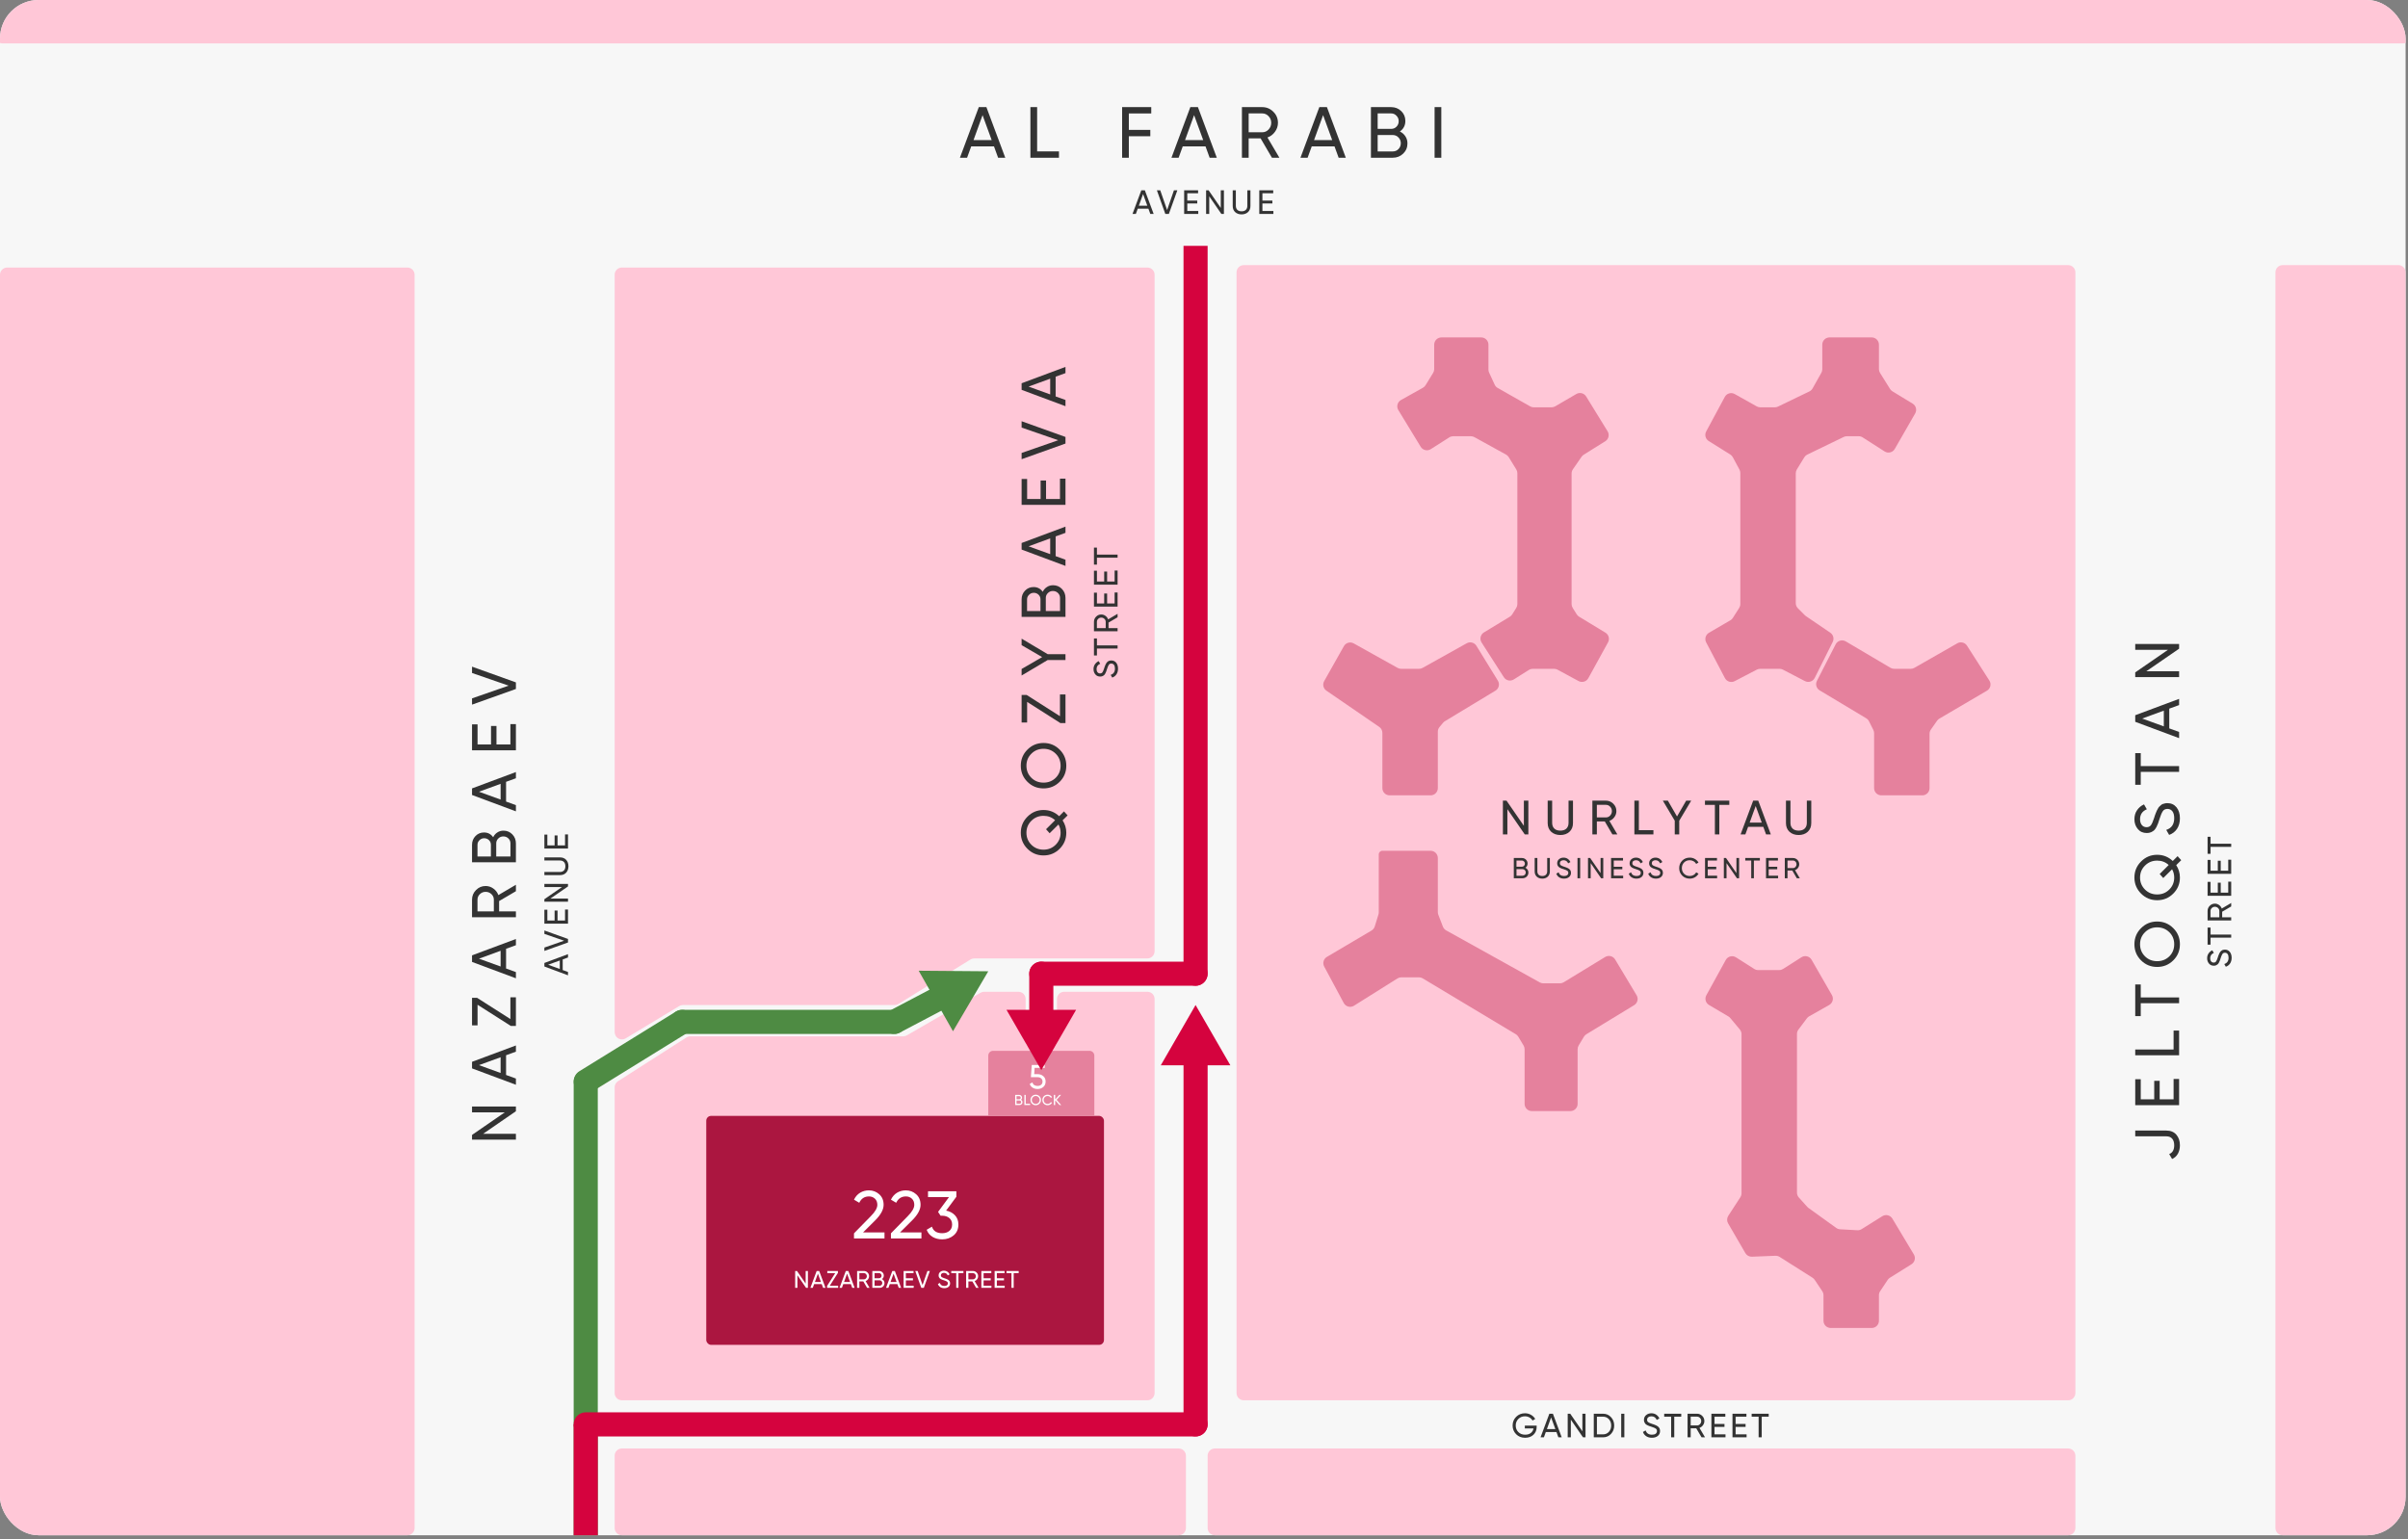 <svg width="585" height="374" viewBox="0 0 585 374" fill="none" xmlns="http://www.w3.org/2000/svg">
<rect x="0" y="0" width="585" height="374" fill="#808080" stroke="none"/>
<g clip-path="url(#clip0_4892_24593)">
<rect width="584.419" height="373.021" rx="9.369" fill="#F7F7F7"/>
<path d="M293.381 353.696V371.264C293.381 372.234 294.167 373.021 295.138 373.021H502.437C503.407 373.021 504.193 372.234 504.193 371.264V353.696C504.193 352.726 503.407 351.939 502.437 351.939H295.138C294.167 351.939 293.381 352.726 293.381 353.696Z" fill="#FFC7D7"/>
<path d="M149.325 353.696V371.264C149.325 372.234 150.112 373.021 151.082 373.021H286.353C287.324 373.021 288.11 372.234 288.11 371.264V353.696C288.11 352.726 287.324 351.939 286.353 351.939H151.082C150.112 351.939 149.325 352.726 149.325 353.696Z" fill="#FFC7D7"/>
<path d="M149.325 338.471V264.184C149.325 263.585 149.631 263.027 150.136 262.704L166.753 252.08C167.036 251.899 167.364 251.803 167.699 251.803H219.418C219.726 251.803 220.03 251.722 220.297 251.567L238.22 241.206C238.487 241.051 238.79 240.97 239.099 240.97H247.412C248.382 240.97 249.168 241.756 249.168 242.726V252.949C249.168 253.92 249.955 254.706 250.925 254.706H255.024C255.994 254.706 256.781 253.92 256.781 252.949V242.726C256.781 241.756 257.568 240.97 258.538 240.97H278.741C279.711 240.97 280.497 241.756 280.497 242.726V338.471C280.497 339.441 279.711 340.227 278.741 340.227H151.082C150.112 340.227 149.325 339.441 149.325 338.471Z" fill="#FFC7D7"/>
<path d="M149.325 66.758V250.733C149.325 250.861 149.339 250.989 149.367 251.114L149.38 251.175C149.641 252.347 150.975 252.918 152.003 252.298L165.01 244.444C165.284 244.279 165.598 244.192 165.918 244.192H217.341C217.667 244.192 217.986 244.101 218.263 243.93L235.763 233.134C236.04 232.963 236.359 232.873 236.685 232.873H278.741C279.711 232.873 280.497 232.086 280.497 231.116V66.758C280.497 65.787 279.711 65.001 278.741 65.001H151.082C150.112 65.001 149.325 65.787 149.325 66.758Z" fill="#FFC7D7"/>
<path d="M300.408 66.172V338.471C300.408 339.442 301.195 340.228 302.165 340.228H502.437C503.407 340.228 504.194 339.442 504.194 338.471V66.172C504.194 65.202 503.407 64.415 502.437 64.415H302.165C301.195 64.415 300.408 65.202 300.408 66.172Z" fill="#FFC7D7"/>
<path d="M98.965 65.001H1.757C0.787 65.001 0 65.787 0 66.758V371.265C0 372.235 0.787 373.022 1.757 373.022H98.965C99.935 373.022 100.722 372.235 100.722 371.265V66.758C100.722 65.787 99.935 65.001 98.965 65.001Z" fill="#FFC7D7"/>
<path d="M582.662 64.415H554.554C553.583 64.415 552.797 65.202 552.797 66.172V371.264C552.797 372.235 553.583 373.021 554.554 373.021H582.662C583.632 373.021 584.419 372.235 584.419 371.264V66.172C584.419 65.202 583.632 64.415 582.662 64.415Z" fill="#FFC7D7"/>
<path d="M583.833 0H0.585C-0.385 0 -1.172 0.787 -1.172 1.757V8.784C-1.172 9.754 -0.385 10.541 0.585 10.541H583.833C584.803 10.541 585.59 9.754 585.59 8.784V1.757C585.59 0.787 584.803 0 583.833 0Z" fill="#FFC7D7"/>
<rect x="171.578" y="271.129" width="96.622" height="55.631" rx="1.171" fill="#AB1640"/>
<path d="M240.092 271.129H265.858V256.489C265.858 255.842 265.333 255.318 264.687 255.318H241.263C240.616 255.318 240.092 255.842 240.092 256.489V271.129Z" fill="#E5819D"/>
<path d="M142.298 262.931V374.193" stroke="#4E8B43" stroke-width="5.856" stroke-linecap="round"/>
<path d="M142.298 262.762L165.721 248.291" stroke="#4E8B43" stroke-width="5.856" stroke-linecap="round"/>
<path d="M221.802 244.675C221.098 245.073 220.851 245.967 221.25 246.67C221.648 247.373 222.542 247.621 223.245 247.222L221.802 244.675ZM240.091 235.993L223.187 235.857L231.521 250.564L240.091 235.993ZM223.245 247.222L229.35 243.763L227.906 241.215L221.802 244.675L223.245 247.222Z" fill="#4E8B43"/>
<path d="M217.254 248.291L228.38 242.435" stroke="#4E8B43" stroke-width="5.856" stroke-linecap="round"/>
<path d="M165.721 248.291H217.253" stroke="#4E8B43" stroke-width="5.856" stroke-linecap="round"/>
<path d="M290.453 244.191L282.001 258.831H298.905L290.453 244.191ZM288.989 274.642C288.989 275.451 289.645 276.106 290.453 276.106C291.262 276.106 291.917 275.451 291.917 274.642H288.989ZM288.989 257.367V274.642H291.917V257.367H288.989Z" fill="#D5033E"/>
<path d="M290.453 254.146V346.084" stroke="#D5033E" stroke-width="5.856" stroke-linecap="round"/>
<path d="M142.298 346.084V374.192" stroke="#D5033E" stroke-width="5.856"/>
<path d="M142.298 346.084L290.452 346.084" stroke="#D5033E" stroke-width="5.856" stroke-linecap="round"/>
<path d="M373.314 346.384V346.728C373.314 347.477 373.057 348.1 372.543 348.597C372.029 349.089 371.349 349.335 370.502 349.335C369.627 349.335 368.903 349.048 368.329 348.474C367.761 347.895 367.477 347.19 367.477 346.359C367.477 345.528 367.761 344.826 368.329 344.252C368.903 343.673 369.622 343.383 370.485 343.383C371.015 343.383 371.502 343.512 371.945 343.768C372.387 344.02 372.729 344.353 372.969 344.769L372.314 345.154C372.15 344.842 371.901 344.594 371.568 344.408C371.24 344.217 370.876 344.121 370.477 344.121C369.821 344.121 369.283 344.337 368.862 344.769C368.441 345.195 368.231 345.725 368.231 346.359C368.231 346.993 368.441 347.523 368.862 347.95C369.288 348.376 369.838 348.589 370.51 348.589C371.084 348.589 371.548 348.45 371.904 348.171C372.259 347.887 372.475 347.521 372.551 347.072H370.444V346.384H373.314ZM378.591 349.229L378.124 347.941H375.541L375.074 349.229H374.262L376.402 343.49H377.263L379.403 349.229H378.591ZM375.804 347.228H377.861L376.828 344.4L375.804 347.228ZM384.425 343.49H385.187V349.229H384.572L381.621 344.941V349.229H380.858V343.49H381.473L384.425 347.769V343.49ZM389.432 343.49C390.213 343.49 390.861 343.768 391.375 344.326C391.894 344.878 392.153 345.556 392.153 346.359C392.153 347.163 391.894 347.843 391.375 348.4C390.861 348.953 390.213 349.229 389.432 349.229H387.193V343.49H389.432ZM389.432 348.507C390.016 348.507 390.495 348.302 390.866 347.892C391.238 347.482 391.424 346.971 391.424 346.359C391.424 345.747 391.238 345.236 390.866 344.826C390.495 344.416 390.016 344.211 389.432 344.211H387.956V348.507H389.432ZM393.857 343.49H394.619V349.229H393.857V343.49ZM401.31 349.335C400.775 349.335 400.316 349.209 399.933 348.958C399.556 348.707 399.291 348.362 399.138 347.925L399.794 347.548C400.018 348.242 400.529 348.589 401.327 348.589C401.72 348.589 402.021 348.51 402.229 348.351C402.436 348.187 402.54 347.971 402.54 347.704C402.54 347.43 402.436 347.225 402.229 347.089C402.021 346.952 401.674 346.807 401.187 346.654C400.947 346.578 400.764 346.518 400.638 346.474C400.512 346.425 400.354 346.354 400.163 346.261C399.977 346.162 399.837 346.064 399.744 345.966C399.652 345.862 399.567 345.728 399.49 345.564C399.419 345.4 399.384 345.214 399.384 345.006C399.384 344.509 399.559 344.116 399.908 343.826C400.258 343.531 400.685 343.383 401.187 343.383C401.641 343.383 402.035 343.498 402.368 343.727C402.707 343.957 402.961 344.26 403.13 344.637L402.491 345.006C402.245 344.416 401.81 344.121 401.187 344.121C400.876 344.121 400.624 344.198 400.433 344.351C400.242 344.504 400.146 344.711 400.146 344.974C400.146 345.225 400.236 345.416 400.417 345.547C400.597 345.679 400.909 345.815 401.351 345.957C401.51 346.007 401.622 346.042 401.687 346.064C401.753 346.086 401.854 346.124 401.991 346.179C402.133 346.233 402.237 346.277 402.302 346.31C402.368 346.343 402.455 346.389 402.565 346.449C402.679 346.509 402.764 346.567 402.819 346.621C402.873 346.676 402.936 346.744 403.007 346.826C403.084 346.903 403.139 346.982 403.171 347.064C403.204 347.146 403.231 347.242 403.253 347.351C403.281 347.455 403.294 347.567 403.294 347.687C403.294 348.19 403.111 348.592 402.745 348.892C402.379 349.188 401.901 349.335 401.31 349.335ZM408.441 343.49V344.211H406.744V349.229H405.989V344.211H404.301V343.49H408.441ZM413.376 349.229L412.089 347.031H410.737V349.229H409.974V343.49H412.27C412.761 343.49 413.182 343.665 413.532 344.014C413.882 344.359 414.057 344.777 414.057 345.269C414.057 345.64 413.945 345.979 413.721 346.285C413.502 346.591 413.218 346.807 412.868 346.933L414.221 349.229H413.376ZM410.737 344.203V346.343H412.27C412.554 346.343 412.794 346.239 412.991 346.031C413.193 345.818 413.294 345.564 413.294 345.269C413.294 344.974 413.193 344.722 412.991 344.515C412.794 344.307 412.554 344.203 412.27 344.203H410.737ZM416.527 348.507H419.192V349.229H415.765V343.49H419.151V344.211H416.527V345.974H418.946V346.687H416.527V348.507ZM421.653 348.507H424.318V349.229H420.891V343.49H424.277V344.211H421.653V345.974H424.072V346.687H421.653V348.507ZM429.69 343.49V344.211H427.993V349.229H427.239V344.211H425.55V343.49H429.69Z" fill="#333333"/>
<path d="M207.468 300.912V299.666L211.518 295.534C212.6 294.452 213.141 293.523 213.141 292.747C213.141 292.102 212.944 291.599 212.551 291.238C212.157 290.877 211.676 290.697 211.108 290.697C210.025 290.697 209.238 291.211 208.747 292.238L207.468 291.484C207.828 290.741 208.326 290.178 208.96 289.795C209.605 289.413 210.315 289.221 211.091 289.221C212.053 289.221 212.889 289.538 213.6 290.172C214.31 290.806 214.666 291.659 214.666 292.73C214.666 293.889 213.983 295.151 212.616 296.518L209.681 299.436H214.879V300.912H207.468ZM216.442 300.912V299.666L220.492 295.534C221.574 294.452 222.115 293.523 222.115 292.747C222.115 292.102 221.919 291.599 221.525 291.238C221.132 290.877 220.651 290.697 220.082 290.697C219 290.697 218.213 291.211 217.721 292.238L216.442 291.484C216.803 290.741 217.3 290.178 217.934 289.795C218.579 289.413 219.29 289.221 220.066 289.221C221.028 289.221 221.864 289.538 222.574 290.172C223.285 290.806 223.64 291.659 223.64 292.73C223.64 293.889 222.957 295.151 221.591 296.518L218.656 299.436H223.853V300.912H216.442ZM229.848 294.14C230.722 294.304 231.438 294.681 231.996 295.272C232.553 295.862 232.832 296.611 232.832 297.518C232.832 298.633 232.449 299.513 231.684 300.158C230.919 300.803 229.99 301.125 228.897 301.125C228.022 301.125 227.246 300.929 226.568 300.535C225.891 300.131 225.41 299.551 225.125 298.797L226.404 298.043C226.743 299.103 227.574 299.633 228.897 299.633C229.607 299.633 230.186 299.447 230.635 299.076C231.083 298.704 231.307 298.185 231.307 297.518C231.307 296.851 231.083 296.332 230.635 295.96C230.186 295.578 229.607 295.386 228.897 295.386H228.503L227.896 294.452L230.553 290.861H225.453V289.435H232.34V290.779L229.848 294.14ZM195.727 308.813H196.272V312.912H195.832L193.724 309.849V312.912H193.18V308.813H193.619L195.727 311.87V308.813ZM199.965 312.912L199.631 311.993H197.787L197.453 312.912H196.873L198.402 308.813H199.016L200.545 312.912H199.965ZM197.974 311.483H199.444L198.706 309.463L197.974 311.483ZM201.579 312.397H203.611V312.912H200.935V312.438L202.914 309.328H200.987V308.813H203.564V309.281L201.579 312.397ZM207.045 312.912L206.711 311.993H204.866L204.532 312.912H203.953L205.481 308.813H206.096L207.624 312.912H207.045ZM205.054 311.483H206.523L205.786 309.463L205.054 311.483ZM210.655 312.912L209.736 311.343H208.77V312.912H208.225V308.813H209.865C210.216 308.813 210.517 308.938 210.766 309.188C211.016 309.434 211.141 309.732 211.141 310.084C211.141 310.349 211.061 310.591 210.901 310.81C210.745 311.028 210.542 311.183 210.292 311.272L211.258 312.912H210.655ZM208.77 309.322V310.851H209.865C210.068 310.851 210.239 310.777 210.38 310.628C210.524 310.476 210.597 310.295 210.597 310.084C210.597 309.873 210.524 309.693 210.38 309.545C210.239 309.397 210.068 309.322 209.865 309.322H208.77ZM214.264 310.786C214.452 310.876 214.6 311.005 214.709 311.173C214.823 311.341 214.879 311.534 214.879 311.753C214.879 312.081 214.764 312.356 214.534 312.578C214.303 312.801 214.022 312.912 213.691 312.912H211.922V308.813H213.562C213.882 308.813 214.153 308.92 214.376 309.135C214.598 309.35 214.709 309.615 214.709 309.931C214.709 310.295 214.561 310.58 214.264 310.786ZM213.562 309.322H212.467V310.576H213.562C213.733 310.576 213.878 310.515 213.995 310.394C214.112 310.273 214.171 310.125 214.171 309.949C214.171 309.777 214.11 309.631 213.989 309.51C213.872 309.385 213.73 309.322 213.562 309.322ZM213.691 312.403C213.874 312.403 214.028 312.338 214.153 312.209C214.278 312.081 214.341 311.922 214.341 311.735C214.341 311.552 214.276 311.395 214.147 311.267C214.022 311.138 213.87 311.073 213.691 311.073H212.467V312.403H213.691ZM218.341 312.912L218.008 311.993H216.163L215.829 312.912H215.25L216.778 308.813H217.393L218.921 312.912H218.341ZM216.35 311.483H217.82L217.082 309.463L216.35 311.483ZM220.066 312.397H221.97V312.912H219.522V308.813H221.94V309.328H220.066V310.587H221.794V311.097H220.066V312.397ZM223.816 312.912L222.352 308.813H222.937L224.126 312.233L225.309 308.813H225.901L224.431 312.912H223.816ZM229.403 312.988C229.02 312.988 228.692 312.898 228.419 312.719C228.15 312.539 227.96 312.293 227.851 311.981L228.32 311.712C228.48 312.207 228.845 312.455 229.415 312.455C229.696 312.455 229.91 312.399 230.059 312.286C230.207 312.168 230.281 312.014 230.281 311.823C230.281 311.628 230.207 311.481 230.059 311.384C229.91 311.286 229.663 311.183 229.315 311.073C229.143 311.019 229.013 310.976 228.923 310.945C228.833 310.909 228.72 310.859 228.583 310.792C228.45 310.722 228.351 310.652 228.284 310.581C228.218 310.507 228.158 310.412 228.103 310.295C228.052 310.177 228.027 310.045 228.027 309.896C228.027 309.541 228.152 309.26 228.402 309.053C228.651 308.842 228.956 308.737 229.315 308.737C229.639 308.737 229.92 308.819 230.158 308.983C230.4 309.147 230.582 309.363 230.703 309.633L230.246 309.896C230.071 309.475 229.76 309.264 229.315 309.264C229.093 309.264 228.913 309.319 228.776 309.428C228.64 309.537 228.571 309.686 228.571 309.873C228.571 310.052 228.636 310.189 228.765 310.283C228.893 310.377 229.116 310.474 229.432 310.576C229.545 310.611 229.625 310.636 229.672 310.652C229.719 310.667 229.791 310.695 229.889 310.734C229.99 310.773 230.065 310.804 230.112 310.827C230.158 310.851 230.221 310.884 230.299 310.927C230.381 310.97 230.441 311.011 230.48 311.05C230.519 311.089 230.564 311.138 230.615 311.196C230.67 311.251 230.709 311.308 230.732 311.366C230.756 311.425 230.775 311.493 230.791 311.571C230.81 311.645 230.82 311.725 230.82 311.811C230.82 312.17 230.689 312.457 230.428 312.672C230.166 312.883 229.825 312.988 229.403 312.988ZM234.057 308.813V309.328H232.845V312.912H232.306V309.328H231.1V308.813H234.057ZM237.143 312.912L236.224 311.343H235.258V312.912H234.713V308.813H236.353C236.704 308.813 237.005 308.938 237.254 309.188C237.504 309.434 237.629 309.732 237.629 310.084C237.629 310.349 237.549 310.591 237.389 310.81C237.233 311.028 237.03 311.183 236.78 311.272L237.746 312.912H237.143ZM235.258 309.322V310.851H236.353C236.556 310.851 236.727 310.777 236.868 310.628C237.012 310.476 237.085 310.295 237.085 310.084C237.085 309.873 237.012 309.693 236.868 309.545C236.727 309.397 236.556 309.322 236.353 309.322H235.258ZM238.955 312.397H240.858V312.912H238.41V308.813H240.828V309.328H238.955V310.587H240.682V311.097H238.955V312.397ZM242.177 312.397H244.08V312.912H241.632V308.813H244.051V309.328H242.177V310.587H243.904V311.097H242.177V312.397ZM247.478 308.813V309.328H246.266V312.912H245.727V309.328H244.521V308.813H247.478Z" fill="white"/>
<path d="M252.087 260.989C252.629 260.989 253.085 261.15 253.457 261.472C253.834 261.789 254.022 262.229 254.022 262.792C254.022 263.35 253.831 263.79 253.448 264.112C253.066 264.435 252.601 264.596 252.055 264.596C251.617 264.596 251.227 264.492 250.882 264.284C250.538 264.071 250.297 263.765 250.161 263.366L250.809 262.997C250.885 263.276 251.033 263.489 251.251 263.637C251.47 263.779 251.738 263.85 252.055 263.85C252.415 263.85 252.708 263.757 252.932 263.571C253.156 263.385 253.268 263.126 253.268 262.792C253.268 262.459 253.156 262.199 252.932 262.013C252.708 261.822 252.421 261.726 252.071 261.726H250.448L250.661 258.75H253.801V259.464H251.35L251.251 260.989H252.087ZM248.035 267.214C248.148 267.268 248.237 267.345 248.302 267.446C248.37 267.546 248.404 267.662 248.404 267.794C248.404 267.99 248.335 268.155 248.197 268.289C248.059 268.423 247.89 268.489 247.691 268.489H246.63V266.03H247.614C247.806 266.03 247.968 266.094 248.102 266.223C248.235 266.352 248.302 266.511 248.302 266.701C248.302 266.919 248.213 267.09 248.035 267.214ZM247.614 266.335H246.956V267.087H247.614C247.717 267.087 247.803 267.051 247.874 266.978C247.944 266.906 247.979 266.817 247.979 266.711C247.979 266.608 247.943 266.521 247.87 266.448C247.8 266.373 247.714 266.335 247.614 266.335ZM247.691 268.184C247.801 268.184 247.893 268.145 247.968 268.068C248.043 267.99 248.081 267.895 248.081 267.783C248.081 267.673 248.042 267.579 247.965 267.502C247.89 267.425 247.799 267.386 247.691 267.386H246.956V268.184H247.691ZM249.188 268.18H250.25V268.489H248.862V266.03H249.188V268.18ZM252.524 268.162C252.278 268.411 251.977 268.535 251.621 268.535C251.265 268.535 250.964 268.411 250.718 268.162C250.472 267.914 250.349 267.613 250.349 267.26C250.349 266.903 250.472 266.602 250.718 266.357C250.964 266.108 251.265 265.984 251.621 265.984C251.977 265.984 252.278 266.108 252.524 266.357C252.773 266.602 252.897 266.903 252.897 267.26C252.897 267.613 252.773 267.914 252.524 268.162ZM250.943 267.941C251.126 268.124 251.352 268.215 251.621 268.215C251.891 268.215 252.116 268.124 252.296 267.941C252.479 267.756 252.57 267.529 252.57 267.26C252.57 266.988 252.479 266.761 252.296 266.578C252.116 266.393 251.891 266.3 251.621 266.3C251.352 266.3 251.126 266.393 250.943 266.578C250.763 266.761 250.673 266.988 250.673 267.26C250.673 267.529 250.763 267.756 250.943 267.941ZM254.516 268.535C254.143 268.535 253.835 268.412 253.592 268.166C253.35 267.92 253.23 267.618 253.23 267.26C253.23 266.901 253.35 266.599 253.592 266.353C253.835 266.107 254.143 265.984 254.516 265.984C254.741 265.984 254.947 266.038 255.134 266.146C255.324 266.253 255.471 266.399 255.577 266.581L255.292 266.747C255.222 266.611 255.117 266.503 254.976 266.423C254.838 266.341 254.684 266.3 254.516 266.3C254.232 266.3 254 266.392 253.82 266.574C253.642 266.757 253.553 266.985 253.553 267.26C253.553 267.531 253.642 267.758 253.82 267.941C254 268.124 254.232 268.215 254.516 268.215C254.684 268.215 254.838 268.175 254.976 268.096C255.117 268.014 255.222 267.906 255.292 267.772L255.577 267.934C255.474 268.117 255.327 268.263 255.138 268.373C254.948 268.481 254.741 268.535 254.516 268.535ZM257.806 268.489H257.405L256.344 267.309V268.489H256.017V266.03H256.344V267.14L257.37 266.03H257.77L256.685 267.224L257.806 268.489Z" fill="white"/>
<path d="M287.524 236.578C287.524 238.195 288.835 239.506 290.452 239.506C292.069 239.506 293.38 238.195 293.38 236.578H287.524ZM287.524 59.73V236.578H293.38V59.73H287.524Z" fill="#D5033E"/>
<path d="M252.975 236.578H290.452" stroke="#D5033E" stroke-width="5.856" stroke-linecap="round"/>
<path d="M252.975 248.876V236.579" stroke="#D5033E" stroke-width="5.856" stroke-linecap="round"/>
<path d="M252.975 260.001L261.427 245.361H244.522L252.975 260.001ZM254.439 243.019C254.439 242.21 253.783 241.555 252.975 241.555C252.166 241.555 251.511 242.21 251.511 243.019H254.439ZM254.439 246.825V243.019H251.511V246.825H254.439Z" fill="#D5033E"/>
<path d="M114.676 270.272V268.856H125.334V269.998L117.371 275.479H125.334V276.895H114.676V275.753L122.624 270.272H114.676ZM125.334 255.523L122.944 256.391V261.187L125.334 262.055V263.562L114.676 259.588V257.989L125.334 254.016V255.523ZM121.619 260.699V256.878L116.366 258.796L121.619 260.699ZM123.994 247.597V242.314H125.334V249.272H124.101L116.016 244.126V249.135H114.676V242.435H115.894L123.994 247.597ZM125.334 229.656L122.944 230.524V235.32L125.334 236.188V237.695L114.676 233.721V232.122L125.334 228.149V229.656ZM121.619 234.832V231.011L116.366 232.929L121.619 234.832ZM125.334 216.538L121.254 218.928V221.441H125.334V222.857H114.676V218.593C114.676 217.68 115.001 216.898 115.651 216.249C116.29 215.599 117.067 215.274 117.98 215.274C118.67 215.274 119.3 215.482 119.868 215.899C120.436 216.305 120.837 216.832 121.071 217.482L125.334 214.97V216.538ZM116.001 221.441H119.975V218.593C119.975 218.066 119.782 217.619 119.396 217.254C119 216.878 118.528 216.69 117.98 216.69C117.432 216.69 116.965 216.878 116.579 217.254C116.194 217.619 116.001 218.066 116.001 218.593V221.441ZM119.807 203.424C120.041 202.937 120.376 202.551 120.812 202.267C121.249 201.973 121.751 201.825 122.319 201.825C123.172 201.825 123.888 202.125 124.466 202.724C125.045 203.322 125.334 204.053 125.334 204.916V209.514H114.676V205.251C114.676 204.419 114.955 203.713 115.514 203.135C116.072 202.556 116.762 202.267 117.584 202.267C118.528 202.267 119.269 202.653 119.807 203.424ZM116.001 205.251V208.098H119.259V205.251C119.259 204.804 119.102 204.429 118.787 204.124C118.472 203.82 118.087 203.668 117.63 203.668C117.183 203.668 116.803 203.825 116.488 204.14C116.163 204.444 116.001 204.815 116.001 205.251ZM124.009 204.916C124.009 204.439 123.842 204.038 123.507 203.713C123.172 203.388 122.761 203.226 122.274 203.226C121.797 203.226 121.391 203.394 121.056 203.728C120.721 204.053 120.553 204.449 120.553 204.916V208.098H124.009V204.916ZM125.334 189.093L122.944 189.961V194.757L125.334 195.625V197.132L114.676 193.159V191.56L125.334 187.586V189.093ZM121.619 194.27V190.448L116.366 192.367L121.619 194.27ZM123.994 180.878L123.994 175.93H125.334V182.294H114.676V176.006H116.016V180.878H119.29V176.387H120.614V180.878H123.994ZM125.334 167.4L114.676 171.206V169.683L123.568 166.593L114.676 163.517V161.979L125.334 165.801V167.4Z" fill="#333333"/>
<path d="M137.991 232.643L136.704 233.11V235.693L137.991 236.16V236.972L132.252 234.832V233.971L137.991 231.831V232.643ZM135.991 235.43V233.372L133.162 234.405L135.991 235.43ZM137.991 228.998L132.252 231.048V230.228L137.04 228.564L132.252 226.908V226.08L137.991 228.138V228.998ZM137.27 223.661V220.996H137.991V224.423H132.252V221.037H132.974V223.661H134.736V221.242H135.45V223.661H137.27ZM132.252 215.526V214.763H137.991V215.378L133.704 218.329H137.991V219.092H132.252V218.477L136.532 215.526H132.252ZM137.549 208.92C137.915 209.319 138.098 209.835 138.098 210.469C138.098 211.103 137.915 211.623 137.549 212.027C137.177 212.426 136.682 212.626 136.065 212.626H132.252V211.863H136.032C136.436 211.863 136.759 211.743 136.999 211.502C137.234 211.262 137.352 210.918 137.352 210.469C137.352 210.021 137.234 209.677 136.999 209.436C136.759 209.196 136.436 209.076 136.032 209.076H132.252V208.322H136.065C136.682 208.322 137.177 208.521 137.549 208.92ZM137.27 205.409V202.745H137.991V206.172H132.252V202.786H132.974V205.409H134.736V202.991H135.45V205.409H137.27Z" fill="#333333"/>
<path d="M529.59 278.269C529.59 279.04 529.427 279.72 529.102 280.309C528.778 280.898 528.306 281.329 527.686 281.603L526.986 280.4C527.798 280.086 528.204 279.375 528.204 278.269C528.204 277.589 528.042 277.056 527.717 276.67C527.392 276.284 526.91 276.092 526.27 276.092H518.734V274.691H526.27C527.336 274.691 528.158 275.031 528.737 275.711C529.305 276.381 529.59 277.233 529.59 278.269ZM528.052 267.099V262.151H529.392V268.515L518.734 268.515V262.227H520.074V267.099H523.347V262.608H524.672V267.099H528.052ZM528.052 254.991V250.393H529.392V256.407H518.734V254.991H528.052ZM518.734 239.202H520.074V242.354H529.392V243.755H520.074V246.891H518.734V239.202ZM527.976 225.515C529.052 226.58 529.59 227.885 529.59 229.428C529.59 230.97 529.052 232.275 527.976 233.341C526.9 234.406 525.595 234.939 524.063 234.939C522.52 234.939 521.216 234.406 520.15 233.341C519.074 232.275 518.536 230.97 518.536 229.428C518.536 227.885 519.074 226.58 520.15 225.515C521.216 224.439 522.52 223.901 524.063 223.901C525.595 223.901 526.9 224.439 527.976 225.515ZM527.016 232.366C527.808 231.574 528.204 230.595 528.204 229.428C528.204 228.26 527.808 227.286 527.016 226.504C526.215 225.713 525.23 225.317 524.063 225.317C522.885 225.317 521.901 225.713 521.109 226.504C520.307 227.286 519.906 228.26 519.906 229.428C519.906 230.595 520.307 231.574 521.109 232.366C521.901 233.148 522.885 233.538 524.063 233.538C525.23 233.538 526.215 233.148 527.016 232.366ZM524.063 207.689C525.524 207.689 526.788 208.191 527.854 209.196L529.026 208.024L529.909 208.998L528.691 210.201C529.29 211.125 529.59 212.129 529.59 213.216C529.59 214.738 529.052 216.037 527.976 217.113C526.9 218.189 525.595 218.727 524.063 218.727C522.53 218.727 521.226 218.189 520.15 217.113C519.074 216.037 518.536 214.738 518.536 213.216C518.536 211.693 519.074 210.394 520.15 209.318C521.226 208.232 522.53 207.689 524.063 207.689ZM528.204 213.216C528.204 212.485 528.031 211.815 527.686 211.206L525.54 213.337L524.672 212.363L526.864 210.171C526.093 209.46 525.159 209.105 524.063 209.105C522.895 209.105 521.911 209.506 521.109 210.308C520.307 211.099 519.906 212.069 519.906 213.216C519.906 214.363 520.307 215.337 521.109 216.139C521.911 216.931 522.895 217.326 524.063 217.326C525.22 217.326 526.199 216.931 527.001 216.139C527.803 215.337 528.204 214.363 528.204 213.216ZM529.59 198.823C529.59 199.818 529.356 200.67 528.889 201.381C528.422 202.081 527.783 202.574 526.971 202.858L526.27 201.64C527.559 201.224 528.204 200.275 528.204 198.793C528.204 198.062 528.057 197.504 527.762 197.118C527.458 196.732 527.057 196.539 526.56 196.539C526.052 196.539 525.672 196.732 525.418 197.118C525.164 197.504 524.895 198.148 524.611 199.051C524.469 199.498 524.357 199.838 524.276 200.072C524.185 200.305 524.053 200.599 523.88 200.955C523.697 201.3 523.515 201.559 523.332 201.731C523.139 201.904 522.89 202.061 522.586 202.203C522.281 202.335 521.936 202.401 521.551 202.401C520.627 202.401 519.896 202.076 519.358 201.427C518.81 200.777 518.536 199.985 518.536 199.051C518.536 198.209 518.749 197.478 519.175 196.859C519.602 196.23 520.165 195.758 520.865 195.443L521.551 196.631C520.454 197.087 519.906 197.894 519.906 199.051C519.906 199.63 520.048 200.097 520.333 200.452C520.617 200.807 521.002 200.985 521.49 200.985C521.957 200.985 522.312 200.818 522.555 200.483C522.799 200.148 523.053 199.569 523.317 198.747C523.408 198.453 523.474 198.245 523.515 198.123C523.555 198.001 523.626 197.813 523.728 197.559C523.829 197.295 523.91 197.103 523.971 196.981C524.032 196.859 524.119 196.697 524.23 196.494C524.342 196.28 524.448 196.123 524.55 196.022C524.651 195.92 524.778 195.803 524.931 195.671C525.073 195.529 525.22 195.428 525.372 195.367C525.524 195.306 525.702 195.255 525.905 195.215C526.098 195.164 526.306 195.139 526.529 195.139C527.463 195.139 528.209 195.479 528.767 196.159C529.315 196.839 529.59 197.727 529.59 198.823ZM518.734 182.993H520.074V186.144H529.392V187.545H520.074V190.682H518.734V182.993ZM529.392 171.311L527.001 172.179V176.975L529.392 177.843V179.35L518.734 175.376V173.778L529.392 169.804V171.311ZM525.677 176.488V172.666L520.424 174.584L525.677 176.488ZM518.734 157.889V156.473H529.392V157.615L521.429 163.096H529.392V164.512H518.734V163.37L526.681 157.889H518.734Z" fill="#333333"/>
<path d="M542.155 232.714C542.155 233.25 542.03 233.709 541.778 234.091C541.527 234.468 541.183 234.733 540.745 234.887L540.368 234.231C541.062 234.007 541.409 233.496 541.409 232.698C541.409 232.304 541.33 232.003 541.172 231.796C541.008 231.588 540.792 231.484 540.524 231.484C540.251 231.484 540.046 231.588 539.909 231.796C539.772 232.003 539.628 232.351 539.475 232.837C539.398 233.077 539.338 233.261 539.294 233.386C539.245 233.512 539.174 233.67 539.081 233.862C538.983 234.048 538.884 234.187 538.786 234.28C538.682 234.373 538.548 234.457 538.384 234.534C538.22 234.605 538.034 234.641 537.827 234.641C537.329 234.641 536.936 234.466 536.646 234.116C536.351 233.766 536.203 233.34 536.203 232.837C536.203 232.383 536.318 231.99 536.548 231.656C536.777 231.318 537.081 231.063 537.458 230.894L537.827 231.533C537.236 231.779 536.941 232.214 536.941 232.837C536.941 233.148 537.018 233.4 537.171 233.591C537.324 233.782 537.532 233.878 537.794 233.878C538.045 233.878 538.237 233.788 538.368 233.608C538.499 233.427 538.636 233.116 538.778 232.673C538.827 232.514 538.862 232.402 538.884 232.337C538.906 232.271 538.944 232.17 538.999 232.034C539.054 231.891 539.097 231.788 539.13 231.722C539.163 231.656 539.209 231.569 539.27 231.46C539.33 231.345 539.387 231.26 539.442 231.205C539.496 231.151 539.565 231.088 539.647 231.017C539.723 230.94 539.803 230.886 539.884 230.853C539.966 230.82 540.062 230.793 540.171 230.771C540.275 230.744 540.387 230.73 540.508 230.73C541.01 230.73 541.412 230.913 541.713 231.279C542.008 231.645 542.155 232.124 542.155 232.714ZM536.31 225.379H537.031V227.076H542.049V227.83H537.031V229.519H536.31V225.379ZM542.049 220.238L539.852 221.525V222.878H542.049V223.64H536.31V221.345C536.31 220.853 536.485 220.432 536.835 220.082C537.179 219.733 537.597 219.558 538.089 219.558C538.461 219.558 538.8 219.67 539.106 219.894C539.412 220.112 539.628 220.397 539.753 220.746L542.049 219.394V220.238ZM537.023 222.878H539.163V221.345C539.163 221.061 539.059 220.82 538.852 220.623C538.638 220.421 538.384 220.32 538.089 220.32C537.794 220.32 537.543 220.421 537.335 220.623C537.127 220.82 537.023 221.061 537.023 221.345V222.878ZM541.327 216.882V214.218H542.049V217.645H536.31V214.259H537.031V216.882H538.794V214.464H539.507V216.882H541.327ZM541.327 211.551V208.887H542.049V212.314H536.31V208.928H537.031V211.551H538.794V209.133H539.507V211.551H541.327ZM536.31 203.31H537.031V205.007H542.049V205.761H537.031V207.45H536.31V203.31Z" fill="#333333"/>
<path d="M242.481 38.324L241.479 35.566H235.946L234.944 38.324H233.205L237.79 26.027H239.635L244.22 38.324H242.481ZM236.508 34.038H240.917L238.704 27.977L236.508 34.038ZM251.96 36.778H257.265V38.324H250.326V26.027H251.96V36.778ZM279.687 27.573H274.241V31.561H279.458V33.107H274.241V38.324H272.607V26.027H279.687V27.573ZM293.87 38.324L292.869 35.566H287.335L286.334 38.324H284.595L289.18 26.027H291.024L295.61 38.324H293.87ZM287.897 34.038H292.307L290.093 27.977L287.897 34.038ZM309.006 38.324L306.248 33.616H303.35V38.324H301.716V26.027H306.635C307.689 26.027 308.591 26.402 309.34 27.151C310.09 27.889 310.464 28.785 310.464 29.839C310.464 30.635 310.224 31.361 309.744 32.017C309.276 32.673 308.667 33.136 307.917 33.405L310.816 38.324H309.006ZM303.35 27.555V32.14H306.635C307.244 32.14 307.759 31.918 308.181 31.473C308.614 31.016 308.831 30.471 308.831 29.839C308.831 29.207 308.614 28.668 308.181 28.223C307.759 27.778 307.244 27.555 306.635 27.555H303.35ZM325.21 38.324L324.208 35.566H318.674L317.673 38.324H315.934L320.519 26.027H322.364L326.949 38.324H325.21ZM319.237 34.038H323.646L321.433 27.977L319.237 34.038ZM340.082 31.947C340.644 32.217 341.089 32.603 341.417 33.107C341.757 33.61 341.927 34.19 341.927 34.846C341.927 35.83 341.581 36.655 340.89 37.323C340.199 37.99 339.356 38.324 338.36 38.324H333.055V26.027H337.974C338.934 26.027 339.748 26.349 340.416 26.993C341.083 27.637 341.417 28.434 341.417 29.382C341.417 30.471 340.972 31.326 340.082 31.947ZM337.974 27.555H334.689V31.315H337.974C338.489 31.315 338.923 31.133 339.274 30.77C339.625 30.407 339.801 29.962 339.801 29.435C339.801 28.92 339.619 28.48 339.256 28.117C338.905 27.743 338.477 27.555 337.974 27.555ZM338.36 36.796C338.911 36.796 339.373 36.603 339.748 36.216C340.123 35.83 340.31 35.355 340.31 34.793C340.31 34.243 340.117 33.774 339.731 33.388C339.356 33.001 338.899 32.808 338.36 32.808H334.689V36.796H338.36ZM348.519 26.027H350.152V38.324H348.519V26.027Z" fill="#333333"/>
<path d="M279.459 51.981L278.991 50.694H276.409L275.942 51.981H275.13L277.27 46.243H278.131L280.27 51.981H279.459ZM276.671 49.981H278.729L277.696 47.153L276.671 49.981ZM283.103 51.981L281.054 46.243H281.873L283.538 51.03L285.194 46.243H286.022L283.964 51.981H283.103ZM288.441 51.26H291.105V51.981H287.679V46.243H291.064V46.964H288.441V48.727H290.859V49.44H288.441V51.26ZM296.576 46.243H297.338V51.981H296.723L293.772 47.694V51.981H293.01V46.243H293.625L296.576 50.522V46.243ZM303.182 51.539C302.783 51.905 302.266 52.088 301.632 52.088C300.998 52.088 300.479 51.905 300.074 51.539C299.675 51.167 299.476 50.672 299.476 50.055V46.243H300.238V50.022C300.238 50.426 300.359 50.749 300.599 50.989C300.84 51.224 301.184 51.342 301.632 51.342C302.08 51.342 302.425 51.224 302.665 50.989C302.906 50.749 303.026 50.426 303.026 50.022V46.243H303.78V50.055C303.78 50.672 303.581 51.167 303.182 51.539ZM306.692 51.26H309.357V51.981H305.93V46.243H309.316V46.964H306.692V48.727H309.111V49.44H306.692V51.26Z" fill="#333333"/>
<path d="M253.52 196.807C254.981 196.807 256.245 197.309 257.311 198.314L258.483 197.142L259.366 198.116L258.148 199.319C258.747 200.243 259.047 201.248 259.047 202.334C259.047 203.856 258.509 205.155 257.433 206.231C256.357 207.307 255.052 207.845 253.52 207.845C251.987 207.845 250.683 207.307 249.607 206.231C248.531 205.155 247.993 203.856 247.993 202.334C247.993 200.811 248.531 199.512 249.607 198.436C250.683 197.35 251.987 196.807 253.52 196.807ZM257.661 202.334C257.661 201.603 257.489 200.933 257.143 200.324L254.997 202.455L254.129 201.481L256.321 199.289C255.55 198.578 254.616 198.223 253.52 198.223C252.352 198.223 251.368 198.624 250.566 199.426C249.764 200.217 249.363 201.187 249.363 202.334C249.363 203.481 249.764 204.455 250.566 205.257C251.368 206.049 252.352 206.445 253.52 206.445C254.677 206.445 255.656 206.049 256.458 205.257C257.26 204.455 257.661 203.481 257.661 202.334ZM257.433 182.134C258.509 183.2 259.047 184.504 259.047 186.047C259.047 187.59 258.509 188.894 257.433 189.96C256.357 191.026 255.052 191.559 253.52 191.559C251.977 191.559 250.673 191.026 249.607 189.96C248.531 188.894 247.993 187.59 247.993 186.047C247.993 184.504 248.531 183.2 249.607 182.134C250.673 181.058 251.977 180.521 253.52 180.521C255.052 180.521 256.357 181.058 257.433 182.134ZM256.473 188.986C257.265 188.194 257.661 187.215 257.661 186.047C257.661 184.88 257.265 183.906 256.473 183.124C255.672 182.332 254.687 181.936 253.52 181.936C252.342 181.936 251.358 182.332 250.566 183.124C249.764 183.906 249.363 184.88 249.363 186.047C249.363 187.215 249.764 188.194 250.566 188.986C251.358 189.767 252.342 190.158 253.52 190.158C254.687 190.158 255.672 189.767 256.473 188.986ZM257.509 174.014V168.731H258.849V175.688H257.615L249.531 170.542V175.551H248.191V168.852H249.409L257.509 174.014ZM248.191 155.174L254.54 158.95H258.849V160.366H254.525L248.191 164.127V162.543L253.185 159.65L248.191 156.757V155.174ZM253.322 143.793C253.555 143.306 253.89 142.92 254.327 142.636C254.763 142.341 255.266 142.194 255.834 142.194C256.687 142.194 257.402 142.494 257.981 143.092C258.559 143.691 258.849 144.422 258.849 145.285V149.883H248.191V145.62C248.191 144.788 248.47 144.082 249.028 143.504C249.587 142.925 250.277 142.636 251.099 142.636C252.043 142.636 252.784 143.021 253.322 143.793ZM249.515 145.62V148.467H252.774V145.62C252.774 145.173 252.616 144.798 252.302 144.493C251.987 144.189 251.601 144.036 251.145 144.036C250.698 144.036 250.317 144.194 250.003 144.508C249.678 144.813 249.515 145.183 249.515 145.62ZM257.524 145.285C257.524 144.808 257.357 144.407 257.022 144.082C256.687 143.757 256.276 143.595 255.788 143.595C255.311 143.595 254.905 143.762 254.57 144.097C254.235 144.422 254.068 144.818 254.068 145.285V148.467H257.524V145.285ZM258.849 129.462L256.458 130.33V135.126L258.849 135.994V137.501L248.191 133.527V131.929L258.849 127.955V129.462ZM255.134 134.639V130.817L249.881 132.736L255.134 134.639ZM257.509 121.247V116.299H258.849V122.663H248.191V116.375H249.531V121.247H252.804V116.755H254.129V121.247H257.509ZM258.849 107.768L248.191 111.575V110.052L257.082 106.961L248.191 103.886V102.348L258.849 106.17V107.768ZM258.849 90.654L256.458 91.522V96.318L258.849 97.186V98.693L248.191 94.719V93.121L258.849 89.147V90.654ZM255.134 95.831V92.009L249.881 93.928L255.134 95.831Z" fill="#333333"/>
<path d="M271.612 162.456C271.612 162.992 271.487 163.451 271.235 163.833C270.984 164.211 270.64 164.476 270.202 164.629L269.825 163.973C270.519 163.749 270.866 163.238 270.866 162.44C270.866 162.046 270.787 161.746 270.629 161.538C270.465 161.33 270.249 161.226 269.981 161.226C269.708 161.226 269.503 161.33 269.366 161.538C269.229 161.746 269.085 162.093 268.932 162.579C268.855 162.82 268.795 163.003 268.751 163.128C268.702 163.254 268.631 163.413 268.538 163.604C268.44 163.79 268.341 163.929 268.243 164.022C268.139 164.115 268.005 164.2 267.841 164.276C267.677 164.347 267.491 164.383 267.284 164.383C266.786 164.383 266.393 164.208 266.103 163.858C265.808 163.508 265.66 163.082 265.66 162.579C265.66 162.125 265.775 161.732 266.005 161.399C266.234 161.06 266.538 160.806 266.915 160.636L267.284 161.276C266.693 161.522 266.398 161.956 266.398 162.579C266.398 162.891 266.475 163.142 266.628 163.333C266.781 163.525 266.989 163.62 267.251 163.62C267.502 163.62 267.694 163.53 267.825 163.35C267.956 163.169 268.093 162.858 268.235 162.415C268.284 162.257 268.319 162.145 268.341 162.079C268.363 162.013 268.401 161.912 268.456 161.776C268.511 161.634 268.554 161.53 268.587 161.464C268.62 161.399 268.667 161.311 268.727 161.202C268.787 161.087 268.844 161.002 268.899 160.948C268.953 160.893 269.022 160.83 269.104 160.759C269.18 160.683 269.26 160.628 269.342 160.595C269.424 160.562 269.519 160.535 269.628 160.513C269.732 160.486 269.844 160.472 269.965 160.472C270.467 160.472 270.869 160.655 271.17 161.021C271.465 161.388 271.612 161.866 271.612 162.456ZM265.767 155.121H266.489V156.818H271.506V157.572H266.489V159.261H265.767V155.121ZM271.506 149.98L269.309 151.267V152.62H271.506V153.383H265.767V151.087C265.767 150.595 265.942 150.174 266.292 149.824C266.636 149.475 267.054 149.3 267.546 149.3C267.918 149.3 268.257 149.412 268.563 149.636C268.869 149.855 269.085 150.139 269.21 150.489L271.506 149.136V149.98ZM266.48 152.62H268.62V151.087C268.62 150.803 268.516 150.562 268.309 150.366C268.095 150.163 267.841 150.062 267.546 150.062C267.251 150.062 267 150.163 266.792 150.366C266.584 150.562 266.48 150.803 266.48 151.087V152.62ZM270.784 146.624V143.96H271.506V147.387H265.767V144.001H266.489V146.624H268.251V144.206H268.964V146.624H270.784ZM270.784 141.293V138.629H271.506V142.056H265.767V138.67H266.489V141.293H268.251V138.875H268.964V141.293H270.784ZM265.767 133.052H266.489V134.749H271.506V135.503H266.489V137.192H265.767V133.052Z" fill="#333333"/>
<path d="M370.21 194.533H371.3V202.731H370.421L366.205 196.606V202.731H365.116V194.533H365.994L370.21 200.647V194.533ZM381.287 202.099C380.717 202.622 379.979 202.884 379.073 202.884C378.167 202.884 377.426 202.622 376.848 202.099C376.278 201.568 375.993 200.861 375.993 199.979V194.533H377.082V199.932C377.082 200.51 377.254 200.971 377.597 201.314C377.941 201.65 378.433 201.818 379.073 201.818C379.713 201.818 380.205 201.65 380.549 201.314C380.892 200.971 381.064 200.51 381.064 199.932V194.533H382.142V199.979C382.142 200.861 381.857 201.568 381.287 202.099ZM391.712 202.731L389.874 199.593H387.941V202.731H386.852V194.533H390.131C390.834 194.533 391.435 194.783 391.935 195.283C392.435 195.775 392.685 196.372 392.685 197.075C392.685 197.606 392.524 198.09 392.204 198.527C391.892 198.964 391.486 199.273 390.986 199.452L392.919 202.731H391.712ZM387.941 195.552V198.609H390.131C390.537 198.609 390.881 198.461 391.162 198.164C391.451 197.859 391.595 197.496 391.595 197.075C391.595 196.653 391.451 196.294 391.162 195.997C390.881 195.7 390.537 195.552 390.131 195.552H387.941ZM398.146 201.701H401.683V202.731H397.057V194.533H398.146V201.701ZM410.859 194.533L407.954 199.417V202.731H406.865V199.405L403.972 194.533H405.19L407.416 198.375L409.641 194.533H410.859ZM420.117 194.533V195.564H417.693V202.731H416.615V195.564H414.203V194.533H420.117ZM429.045 202.731L428.377 200.893H424.688L424.02 202.731H422.861L425.918 194.533H427.147L430.204 202.731H429.045ZM425.063 199.874H428.002L426.527 195.833L425.063 199.874ZM439.176 202.099C438.606 202.622 437.868 202.884 436.962 202.884C436.057 202.884 435.315 202.622 434.737 202.099C434.167 201.568 433.882 200.861 433.882 199.979V194.533H434.971V199.932C434.971 200.51 435.143 200.971 435.487 201.314C435.83 201.65 436.322 201.818 436.962 201.818C437.603 201.818 438.094 201.65 438.438 201.314C438.782 200.971 438.953 200.51 438.953 199.932V194.533H440.031V199.979C440.031 200.861 439.746 201.568 439.176 202.099Z" fill="#333333"/>
<path d="M370.575 210.838C370.8 210.946 370.978 211.1 371.109 211.302C371.245 211.503 371.313 211.735 371.313 211.997C371.313 212.391 371.175 212.721 370.898 212.988C370.622 213.255 370.285 213.389 369.887 213.389H367.764V208.47H369.732C370.116 208.47 370.442 208.599 370.709 208.856C370.976 209.114 371.109 209.432 371.109 209.812C371.109 210.248 370.931 210.59 370.575 210.838ZM369.732 209.081H368.418V210.585H369.732C369.938 210.585 370.111 210.512 370.252 210.367C370.392 210.222 370.463 210.044 370.463 209.833C370.463 209.627 370.39 209.451 370.245 209.306C370.104 209.156 369.933 209.081 369.732 209.081ZM369.887 212.777C370.107 212.777 370.292 212.7 370.442 212.545C370.592 212.391 370.667 212.201 370.667 211.976C370.667 211.756 370.589 211.569 370.435 211.414C370.285 211.259 370.102 211.182 369.887 211.182H368.418V212.777H369.887ZM376.01 213.009C375.668 213.323 375.225 213.48 374.681 213.48C374.138 213.48 373.693 213.323 373.346 213.009C373.004 212.691 372.833 212.267 372.833 211.737V208.47H373.487V211.709C373.487 212.056 373.59 212.332 373.796 212.538C374.002 212.74 374.297 212.841 374.681 212.841C375.066 212.841 375.361 212.74 375.567 212.538C375.773 212.332 375.876 212.056 375.876 211.709V208.47H376.523V211.737C376.523 212.267 376.352 212.691 376.01 213.009ZM379.953 213.48C379.494 213.48 379.101 213.372 378.773 213.157C378.449 212.941 378.222 212.646 378.091 212.271L378.653 211.948C378.845 212.543 379.283 212.841 379.967 212.841C380.305 212.841 380.562 212.773 380.74 212.637C380.918 212.496 381.007 212.311 381.007 212.082C381.007 211.847 380.918 211.672 380.74 211.555C380.562 211.437 380.265 211.313 379.848 211.182C379.642 211.117 379.485 211.065 379.377 211.028C379.269 210.985 379.133 210.925 378.969 210.845C378.81 210.761 378.691 210.676 378.611 210.592C378.531 210.503 378.459 210.388 378.393 210.248C378.332 210.107 378.302 209.948 378.302 209.77C378.302 209.343 378.452 209.006 378.752 208.758C379.051 208.505 379.417 208.378 379.848 208.378C380.237 208.378 380.574 208.477 380.86 208.673C381.15 208.87 381.368 209.13 381.513 209.454L380.965 209.77C380.754 209.264 380.382 209.011 379.848 209.011C379.581 209.011 379.365 209.076 379.201 209.208C379.037 209.339 378.955 209.517 378.955 209.742C378.955 209.957 379.033 210.121 379.187 210.234C379.342 210.346 379.609 210.463 379.988 210.585C380.124 210.627 380.22 210.657 380.276 210.676C380.333 210.695 380.419 210.728 380.536 210.775C380.658 210.821 380.747 210.859 380.803 210.887C380.86 210.915 380.935 210.955 381.028 211.006C381.127 211.058 381.199 211.107 381.246 211.154C381.293 211.201 381.347 211.259 381.408 211.33C381.473 211.395 381.52 211.463 381.548 211.534C381.576 211.604 381.6 211.686 381.619 211.779C381.642 211.868 381.654 211.965 381.654 212.068C381.654 212.499 381.497 212.843 381.183 213.101C380.869 213.354 380.459 213.48 379.953 213.48ZM383.237 208.47H383.89V213.389H383.237V208.47ZM388.845 208.47H389.499V213.389H388.972L386.442 209.714V213.389H385.789V208.47H386.316L388.845 212.138V208.47ZM392.048 212.77H394.332V213.389H391.394V208.47H394.296V209.088H392.048V210.599H394.121V211.21H392.048V212.77ZM397.552 213.48C397.093 213.48 396.699 213.372 396.371 213.157C396.048 212.941 395.821 212.646 395.69 212.271L396.252 211.948C396.444 212.543 396.882 212.841 397.566 212.841C397.903 212.841 398.161 212.773 398.339 212.637C398.517 212.496 398.606 212.311 398.606 212.082C398.606 211.847 398.517 211.672 398.339 211.555C398.161 211.437 397.863 211.313 397.447 211.182C397.24 211.117 397.083 211.065 396.976 211.028C396.868 210.985 396.732 210.925 396.568 210.845C396.409 210.761 396.289 210.676 396.21 210.592C396.13 210.503 396.057 210.388 395.992 210.248C395.931 210.107 395.901 209.948 395.901 209.77C395.901 209.343 396.05 209.006 396.35 208.758C396.65 208.505 397.016 208.378 397.447 208.378C397.835 208.378 398.173 208.477 398.458 208.673C398.749 208.87 398.967 209.13 399.112 209.454L398.564 209.77C398.353 209.264 397.981 209.011 397.447 209.011C397.179 209.011 396.964 209.076 396.8 209.208C396.636 209.339 396.554 209.517 396.554 209.742C396.554 209.957 396.631 210.121 396.786 210.234C396.941 210.346 397.208 210.463 397.587 210.585C397.723 210.627 397.819 210.657 397.875 210.676C397.931 210.695 398.018 210.728 398.135 210.775C398.257 210.821 398.346 210.859 398.402 210.887C398.458 210.915 398.533 210.955 398.627 211.006C398.725 211.058 398.798 211.107 398.845 211.154C398.892 211.201 398.946 211.259 399.007 211.33C399.072 211.395 399.119 211.463 399.147 211.534C399.175 211.604 399.199 211.686 399.217 211.779C399.241 211.868 399.252 211.965 399.252 212.068C399.252 212.499 399.096 212.843 398.782 213.101C398.468 213.354 398.058 213.48 397.552 213.48ZM402.286 213.48C401.827 213.48 401.434 213.372 401.106 213.157C400.782 212.941 400.555 212.646 400.424 212.271L400.986 211.948C401.178 212.543 401.616 212.841 402.3 212.841C402.638 212.841 402.895 212.773 403.073 212.637C403.251 212.496 403.34 212.311 403.34 212.082C403.34 211.847 403.251 211.672 403.073 211.555C402.895 211.437 402.598 211.313 402.181 211.182C401.975 211.117 401.818 211.065 401.71 211.028C401.602 210.985 401.466 210.925 401.302 210.845C401.143 210.761 401.024 210.676 400.944 210.592C400.864 210.503 400.792 210.388 400.726 210.248C400.665 210.107 400.635 209.948 400.635 209.77C400.635 209.343 400.785 209.006 401.085 208.758C401.384 208.505 401.75 208.378 402.181 208.378C402.57 208.378 402.907 208.477 403.193 208.673C403.483 208.87 403.701 209.13 403.846 209.454L403.298 209.77C403.087 209.264 402.715 209.011 402.181 209.011C401.914 209.011 401.698 209.076 401.534 209.208C401.37 209.339 401.288 209.517 401.288 209.742C401.288 209.957 401.366 210.121 401.52 210.234C401.675 210.346 401.942 210.463 402.321 210.585C402.457 210.627 402.553 210.657 402.609 210.676C402.666 210.695 402.752 210.728 402.869 210.775C402.991 210.821 403.08 210.859 403.136 210.887C403.193 210.915 403.268 210.955 403.361 211.006C403.46 211.058 403.532 211.107 403.579 211.154C403.626 211.201 403.68 211.259 403.741 211.33C403.806 211.395 403.853 211.463 403.881 211.534C403.909 211.604 403.933 211.686 403.952 211.779C403.975 211.868 403.987 211.965 403.987 212.068C403.987 212.499 403.83 212.843 403.516 213.101C403.202 213.354 402.792 213.48 402.286 213.48ZM410.516 213.48C409.771 213.48 409.155 213.234 408.668 212.742C408.185 212.25 407.944 211.646 407.944 210.929C407.944 210.212 408.185 209.608 408.668 209.116C409.155 208.624 409.771 208.378 410.516 208.378C410.965 208.378 411.378 208.486 411.753 208.702C412.132 208.917 412.427 209.208 412.638 209.573L412.069 209.903C411.928 209.632 411.717 209.416 411.436 209.257C411.16 209.093 410.853 209.011 410.516 209.011C409.949 209.011 409.485 209.194 409.124 209.559C408.768 209.924 408.59 210.381 408.59 210.929C408.59 211.473 408.768 211.927 409.124 212.292C409.485 212.658 409.949 212.841 410.516 212.841C410.853 212.841 411.16 212.761 411.436 212.602C411.717 212.438 411.928 212.222 412.069 211.955L412.638 212.278C412.432 212.644 412.139 212.937 411.76 213.157C411.38 213.372 410.965 213.48 410.516 213.48ZM414.875 212.77H417.159V213.389H414.221V208.47H417.124V209.088H414.875V210.599H416.948V211.21H414.875V212.77ZM421.848 208.47H422.501V213.389H421.974L419.444 209.714V213.389H418.791V208.47H419.318L421.848 212.138V208.47ZM427.545 208.47V209.088H426.09V213.389H425.444V209.088H423.996V208.47H427.545ZM429.688 212.77H431.972V213.389H429.035V208.47H431.937V209.088H429.688V210.599H431.761V211.21H429.688V212.77ZM436.521 213.389L435.417 211.505H434.258V213.389H433.604V208.47H435.572C435.993 208.47 436.354 208.62 436.654 208.919C436.954 209.215 437.104 209.573 437.104 209.995C437.104 210.313 437.008 210.604 436.816 210.866C436.628 211.128 436.385 211.313 436.085 211.421L437.244 213.389H436.521ZM434.258 209.081V210.915H435.572C435.815 210.915 436.022 210.826 436.19 210.648C436.364 210.465 436.45 210.248 436.45 209.995C436.45 209.742 436.364 209.526 436.19 209.348C436.022 209.17 435.815 209.081 435.572 209.081H434.258Z" fill="#333333"/>
<path d="M337.593 193.245H347.548C348.518 193.245 349.304 192.458 349.304 191.488V177.777C349.304 177.366 349.449 176.968 349.712 176.652L350.58 175.611C350.705 175.461 350.854 175.333 351.021 175.232L363.307 167.809C364.142 167.304 364.406 166.216 363.894 165.385L358.678 156.908C358.185 156.106 357.147 155.836 356.325 156.294L345.604 162.278C345.343 162.424 345.048 162.501 344.748 162.501H340.392C340.092 162.501 339.798 162.424 339.536 162.278L328.872 156.326C328.027 155.855 326.961 156.155 326.486 156.997L321.694 165.492C321.246 166.285 321.479 167.288 322.23 167.803L335.073 176.617C335.551 176.945 335.836 177.487 335.836 178.066V191.488C335.836 192.458 336.622 193.245 337.593 193.245Z" fill="#E5819D"/>
<path d="M359.938 156.111L365.345 164.546C365.866 165.359 366.946 165.598 367.762 165.083L371.42 162.773C371.701 162.595 372.026 162.501 372.358 162.501H377.553C377.845 162.501 378.133 162.574 378.39 162.713L383.491 165.476C384.34 165.936 385.401 165.624 385.867 164.778L390.656 156.07C391.109 155.246 390.833 154.21 390.028 153.722L383.625 149.835C383.391 149.692 383.193 149.497 383.047 149.264L382.072 147.703C381.897 147.424 381.805 147.101 381.805 146.772V115.031C381.805 114.674 381.914 114.325 382.117 114.031L384.234 110.974C384.37 110.778 384.544 110.611 384.747 110.484L389.988 107.209C390.806 106.697 391.059 105.621 390.553 104.799L385.339 96.327C384.839 95.514 383.782 95.249 382.958 95.73L377.823 98.725C377.554 98.882 377.249 98.965 376.938 98.965H372.606C372.302 98.965 372.004 98.886 371.74 98.736L363.851 94.266C363.531 94.085 363.276 93.807 363.122 93.474L361.764 90.531C361.657 90.3 361.602 90.049 361.602 89.795V83.739C361.602 82.769 360.815 81.982 359.845 81.982H350.183C349.213 81.982 348.426 82.769 348.426 83.739V89.683C348.426 90.009 348.336 90.327 348.165 90.604L346.323 93.598C346.166 93.853 345.947 94.064 345.685 94.21L340.355 97.195C339.486 97.682 339.195 98.793 339.713 99.643L345.151 108.562C345.663 109.401 346.765 109.657 347.595 109.129L352.094 106.266C352.375 106.087 352.703 105.992 353.037 105.992H357.343C357.64 105.992 357.932 106.067 358.192 106.21L365.882 110.453C366.147 110.599 366.37 110.812 366.529 111.07L368.368 114.059C368.539 114.336 368.629 114.655 368.629 114.98V146.772C368.629 147.101 368.536 147.424 368.362 147.703L367.386 149.264C367.241 149.497 367.043 149.692 366.808 149.835L360.505 153.661C359.662 154.174 359.406 155.28 359.938 156.111Z" fill="#E5819D"/>
<path d="M347.548 206.713H335.836C335.351 206.713 334.957 207.106 334.957 207.592V221.674C334.957 221.849 334.931 222.024 334.88 222.191L333.986 225.095C333.858 225.513 333.578 225.868 333.201 226.091L322.355 232.5C321.544 232.979 321.255 234.013 321.7 234.843L326.456 243.705C326.937 244.601 328.076 244.903 328.938 244.362L339.507 237.726C339.787 237.55 340.11 237.457 340.441 237.457H344.719C345.037 237.457 345.35 237.543 345.623 237.707L368.252 251.285C368.5 251.433 368.707 251.64 368.855 251.887L370.135 254.022C370.299 254.295 370.386 254.607 370.386 254.925V268.2C370.386 269.17 371.172 269.957 372.142 269.957H381.512C382.482 269.957 383.269 269.17 383.269 268.2V254.925C383.269 254.607 383.355 254.295 383.519 254.022L384.803 251.882C384.949 251.638 385.152 251.434 385.396 251.286L397.003 244.22C397.828 243.718 398.093 242.644 397.596 241.816L392.377 233.118C391.876 232.282 390.789 232.014 389.956 232.522L379.884 238.664C379.608 238.832 379.292 238.921 378.969 238.921H374.94C374.642 238.921 374.348 238.845 374.087 238.7L351.326 226.055C350.966 225.854 350.687 225.534 350.539 225.15L349.422 222.243C349.344 222.042 349.304 221.828 349.304 221.612V208.47C349.304 207.5 348.518 206.713 347.548 206.713Z" fill="#E5819D"/>
<path d="M419.258 233.242L414.54 241.82C414.083 242.652 414.369 243.696 415.186 244.179L419.899 246.964C420.072 247.067 420.227 247.198 420.355 247.352L422.682 250.144C422.945 250.46 423.089 250.858 423.089 251.268V289.932C423.089 290.272 422.99 290.604 422.805 290.889L419.871 295.403C419.51 295.958 419.492 296.67 419.825 297.243L424.021 304.47C424.348 305.033 424.96 305.369 425.611 305.343L431.325 305.114C431.682 305.1 432.034 305.195 432.335 305.385L440.342 310.456C440.549 310.588 440.727 310.761 440.863 310.966L442.704 313.726C442.896 314.015 442.999 314.354 442.999 314.701V320.903C442.999 321.874 443.785 322.66 444.756 322.66H454.711C455.681 322.66 456.467 321.874 456.467 320.903V314.701C456.467 314.354 456.57 314.015 456.763 313.726L458.6 310.97C458.738 310.763 458.919 310.587 459.131 310.455L464.374 307.178C465.186 306.67 465.442 305.606 464.949 304.784L459.73 296.086C459.225 295.243 458.126 294.979 457.293 295.5L452.255 298.648C451.948 298.841 451.588 298.933 451.227 298.913L447.025 298.679C446.69 298.661 446.368 298.547 446.096 298.351L439.346 293.491C439.244 293.417 439.15 293.334 439.066 293.24L437.008 290.954C436.718 290.631 436.557 290.212 436.557 289.778V251.218C436.557 250.838 436.681 250.468 436.909 250.164L438.972 247.413C439.117 247.219 439.302 247.057 439.513 246.938L444.386 244.183C445.235 243.703 445.531 242.624 445.045 241.778L440.108 233.194C439.609 232.326 438.487 232.05 437.642 232.587L433.183 235.425C432.901 235.605 432.574 235.7 432.239 235.7H427.114C426.78 235.7 426.453 235.605 426.171 235.425L421.741 232.606C420.885 232.062 419.747 232.353 419.258 233.242Z" fill="#E5819D"/>
<path d="M419.021 96.438L414.5 104.835C414.061 105.65 414.33 106.666 415.116 107.157L420.352 110.43C420.61 110.591 420.823 110.818 420.967 111.086L422.586 114.093C422.724 114.349 422.796 114.635 422.796 114.926V146.764C422.796 147.098 422.701 147.425 422.521 147.707L420.975 150.137C420.825 150.373 420.62 150.57 420.378 150.711L415.171 153.749C414.359 154.223 414.064 155.251 414.5 156.083L419.055 164.758C419.504 165.615 420.562 165.947 421.421 165.5L426.807 162.699C427.057 162.569 427.335 162.501 427.617 162.501H432.322C432.604 162.501 432.882 162.569 433.132 162.699L438.487 165.484C439.358 165.937 440.43 165.589 440.869 164.711L445.24 155.97C445.633 155.183 445.384 154.226 444.656 153.732L438.744 149.711C438.653 149.649 438.568 149.579 438.49 149.501L436.779 147.79C436.45 147.461 436.265 147.014 436.265 146.548V114.98C436.265 114.655 436.355 114.336 436.525 114.059L438.338 111.113C438.514 110.828 438.767 110.599 439.068 110.453L447.906 106.168C448.145 106.052 448.407 105.992 448.673 105.992H451.562C451.897 105.992 452.226 106.088 452.508 106.269L457.844 109.683C458.689 110.224 459.814 109.949 460.314 109.079L465.276 100.45C465.751 99.624 465.48 98.569 464.666 98.074L459.751 95.082C459.517 94.939 459.32 94.745 459.175 94.512L456.735 90.608C456.56 90.329 456.467 90.006 456.467 89.677V83.739C456.467 82.769 455.681 81.982 454.711 81.982H444.463C443.493 81.982 442.706 82.769 442.706 83.739V89.721C442.706 90.022 442.628 90.319 442.48 90.582L440.341 94.385C440.165 94.698 439.898 94.949 439.574 95.105L431.942 98.79C431.704 98.905 431.443 98.965 431.178 98.965H427.646C427.346 98.965 427.05 98.887 426.788 98.741L421.426 95.738C420.57 95.258 419.487 95.574 419.021 96.438Z" fill="#E5819D"/>
<path d="M445.955 156.549L441.405 165.431C440.984 166.254 441.272 167.263 442.065 167.738L453.394 174.535C453.68 174.707 453.912 174.957 454.061 175.256L455.111 177.356C455.233 177.599 455.296 177.868 455.296 178.141V191.488C455.296 192.458 456.083 193.245 457.053 193.245H467.008C467.978 193.245 468.765 192.458 468.765 191.488V178.28C468.765 177.92 468.876 177.568 469.082 177.273L470.595 175.112C470.74 174.906 470.927 174.732 471.145 174.605L482.707 167.818C483.567 167.313 483.835 166.194 483.297 165.355L477.864 156.88C477.359 156.092 476.326 155.838 475.514 156.302L465.071 162.27C464.805 162.421 464.505 162.501 464.199 162.501H460.168C459.854 162.501 459.545 162.417 459.275 162.257L448.412 155.838C447.541 155.323 446.416 155.649 445.955 156.549Z" fill="#E5819D"/>
</g>
<defs>
<clipPath id="clip0_4892_24593">
<rect width="584.419" height="373.021" rx="9.369" fill="white"/>
</clipPath>
</defs>
</svg>

